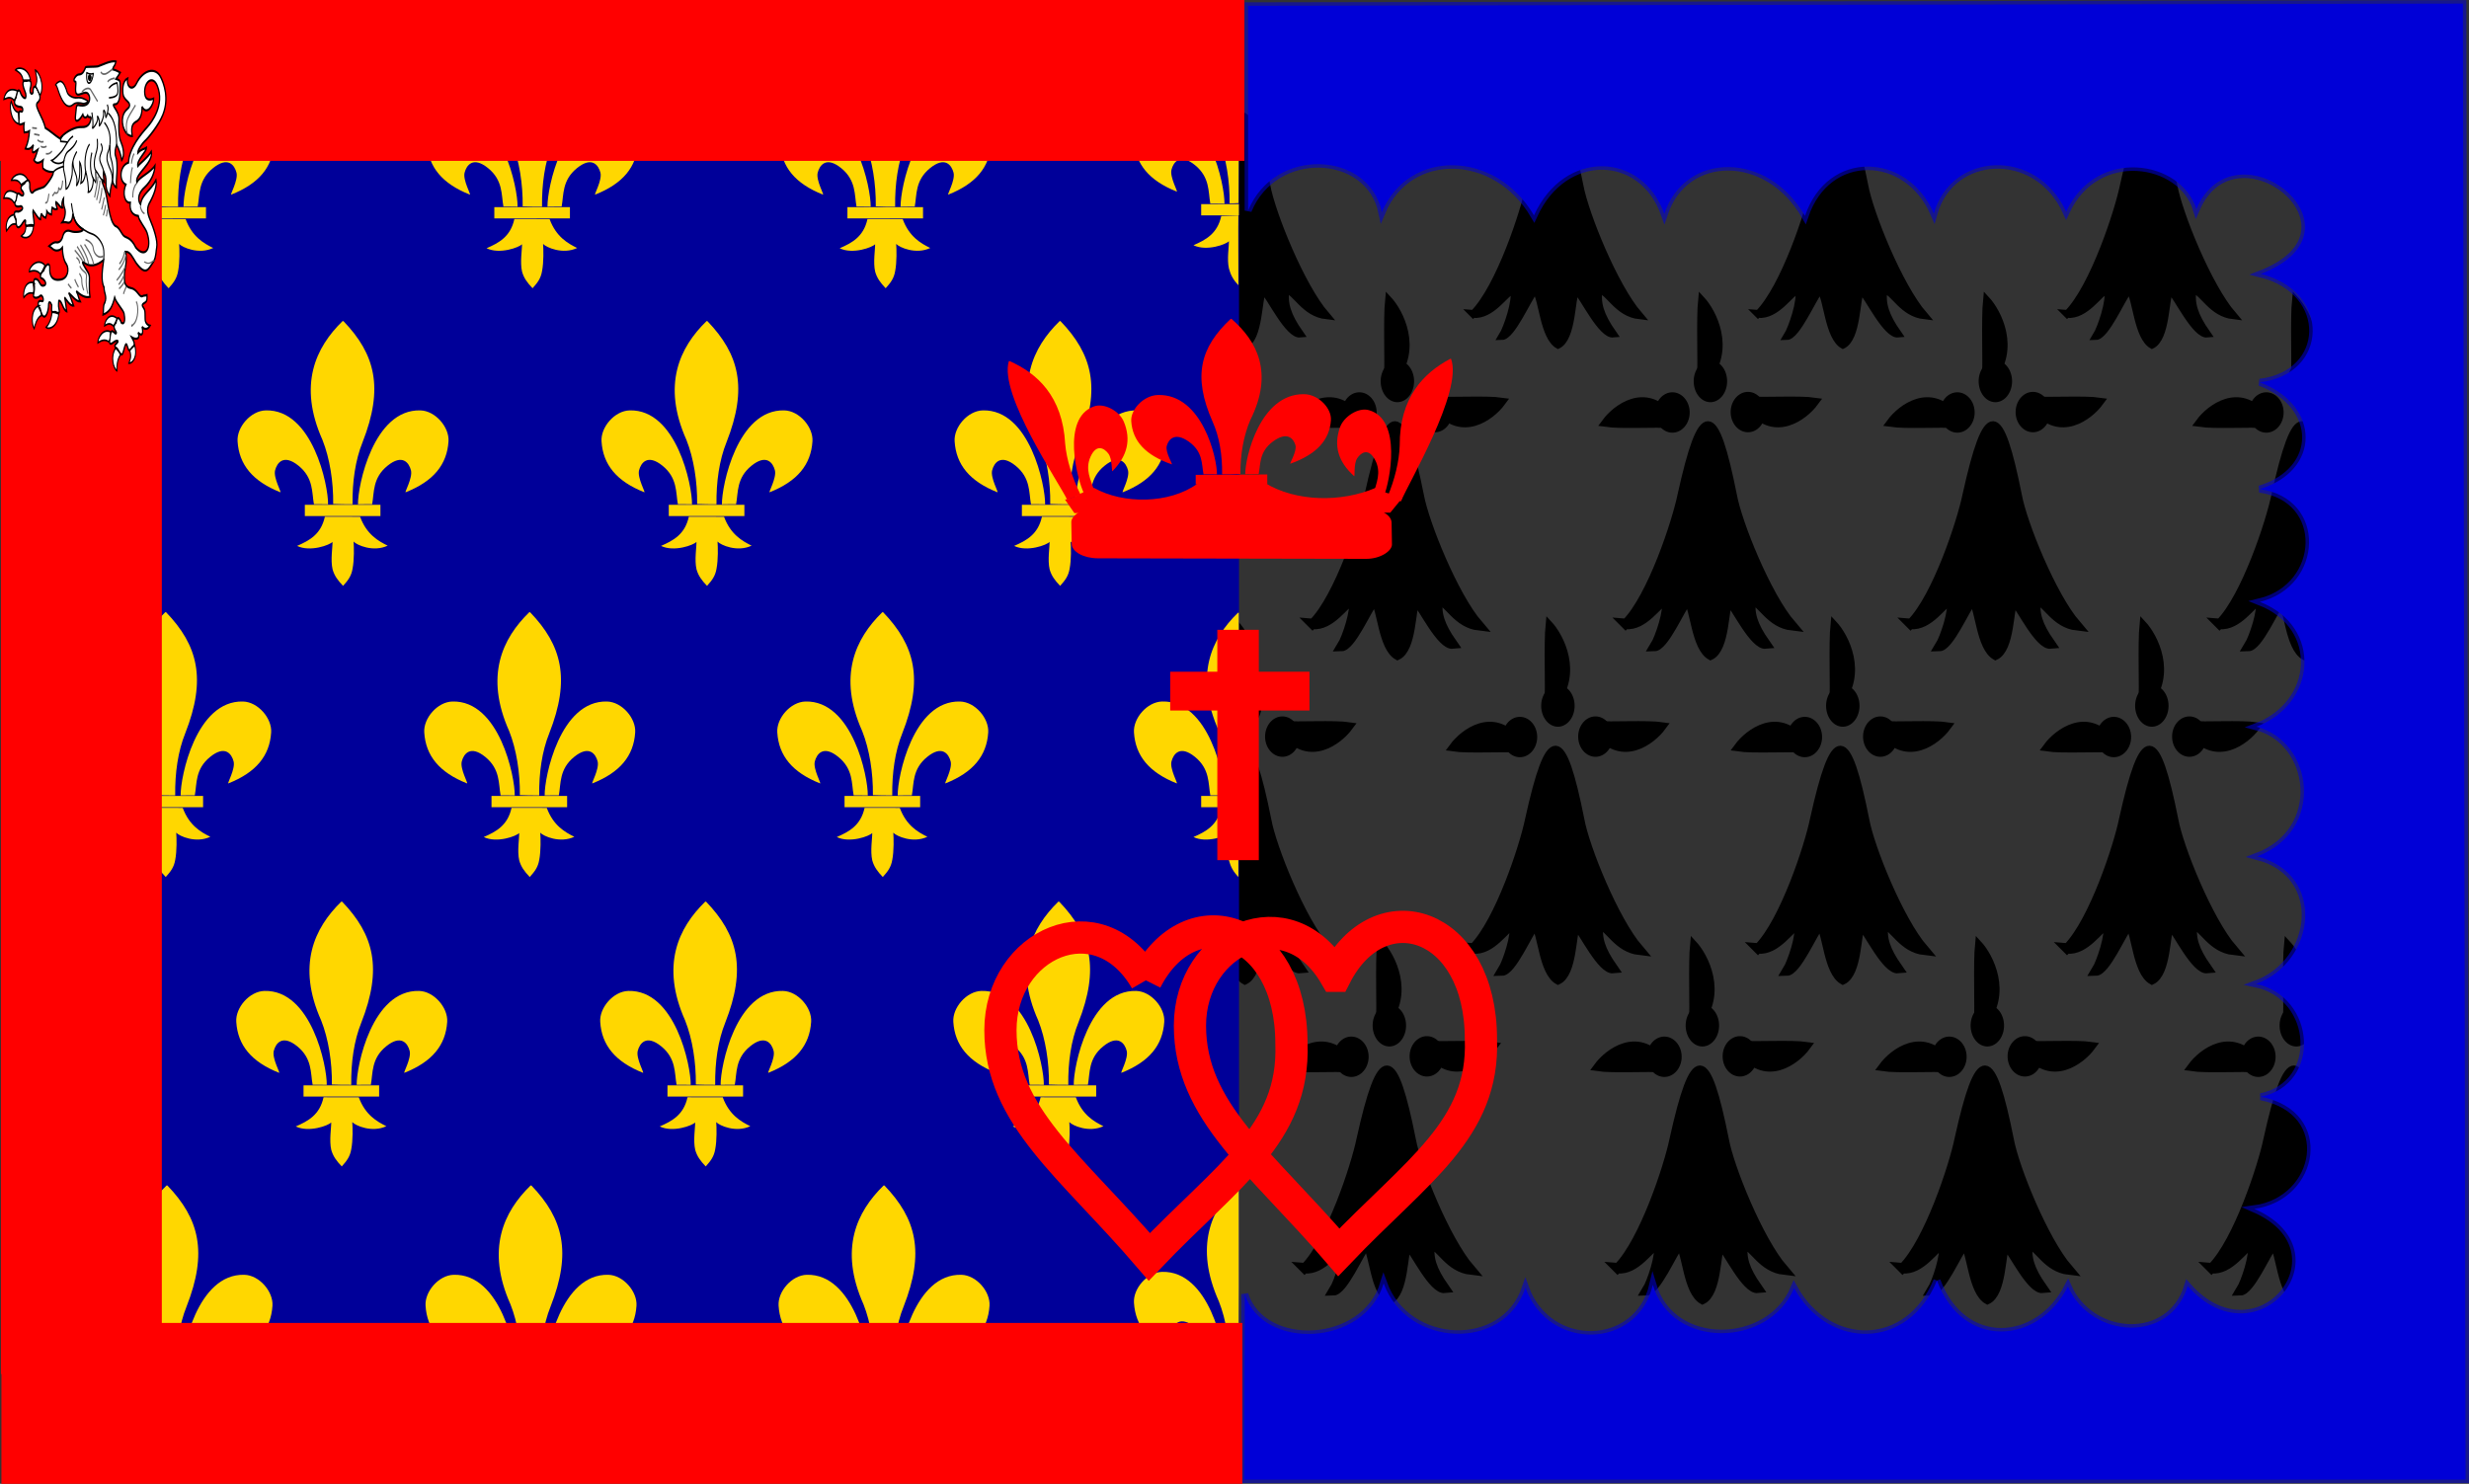 <svg xmlns="http://www.w3.org/2000/svg" viewBox="0 0 359.75 216.25"><rect x="0" y="0" width="359.75" height="216.25" fill="#333333" stroke="none"/><g fill-rule="evenodd" stroke="#000"><path d="M-38.026-66.519c4.034-3.382 7.902-13.126 8.756-16.609 3.202-11.961 5.068-11.747 7.916.066.798 3.631 5.342 12.977 9.222 16.724-3.484-.331-4.79-3.128-6.238-3.309-.362 1.81.283 3.436 2.16 5.663-1.885.151-4.67-4.739-5.756-5.644-.725 1.087-.487 6.188-2.841 7.093-2.354-1.086-2.467-6.019-3.553-7.106-1.087 1.087-3.566 5.951-5.17 5.976.692-.931 2.235-4.552 1.785-6.001-1.155.281-3.291 3.385-6.281 3.147z" stroke-width="1pt" transform="matrix(.936 0 0 1.13 204.61 213.41)"/><path d="M-18.466-95.35c1.721.172 7.489-.134 9.969.172-1.649 1.855-6.251 4.695-10.141.861l.172-1.033z" stroke-width="1.058" transform="matrix(.936 0 0 1.13 204.61 213.41)"/><path d="M-15.935-93.861a2.535 2.535 0 11-5.07 0 2.535 2.535 0 015.07 0z" transform="matrix(.831 0 0 .969 202.202 198.306)"/><path d="M-18.466-95.35c1.721.172 7.489-.134 9.969.172-1.649 1.855-6.251 4.695-10.141.861l.172-1.033z" stroke-width="1.058" transform="matrix(-.936 0 0 -1.13 158.08 1.361)"/><path d="M-15.935-93.861a2.535 2.535 0 11-5.07 0 2.535 2.535 0 015.07 0z" transform="matrix(-.831 0 0 -.969 160.488 16.465)"/><path d="M-18.466-95.35c1.721.172 7.489-.134 9.969.172-1.649 1.855-6.251 4.695-10.141.861l.172-1.033z" stroke-width="1.058" transform="matrix(0 -1.13 .936 0 269.165 81.416)"/><path d="M-15.935-93.861a2.535 2.535 0 11-5.07 0 2.535 2.535 0 015.07 0z" transform="matrix(0 -1.004 .802 0 256.655 84.323)"/><path d="M-38.026-66.519c4.034-3.382 7.902-13.126 8.756-16.609 3.202-11.961 5.068-11.747 7.916.066.798 3.631 5.342 12.977 9.222 16.724-3.484-.331-4.79-3.128-6.238-3.309-.362 1.81.283 3.436 2.16 5.663-1.885.151-4.67-4.739-5.756-5.644-.725 1.087-.487 6.188-2.841 7.093-2.354-1.086-2.467-6.019-3.553-7.106-1.087 1.087-3.566 5.951-5.17 5.976.692-.931 2.235-4.552 1.785-6.001-1.155.281-3.291 3.385-6.281 3.147z" stroke-width="1pt" transform="matrix(.936 0 0 1.13 250.23 213.41)"/><path d="M-18.466-95.35c1.721.172 7.489-.134 9.969.172-1.649 1.855-6.251 4.695-10.141.861l.172-1.033z" stroke-width="1.058" transform="matrix(.936 0 0 1.13 250.23 213.41)"/><path d="M-15.935-93.861a2.535 2.535 0 11-5.07 0 2.535 2.535 0 015.07 0z" transform="matrix(.831 0 0 .969 247.822 198.306)"/><path d="M-18.466-95.35c1.721.172 7.489-.134 9.969.172-1.649 1.855-6.251 4.695-10.141.861l.172-1.033z" stroke-width="1.058" transform="matrix(-.936 0 0 -1.13 203.7 1.361)"/><path d="M-15.935-93.861a2.535 2.535 0 11-5.07 0 2.535 2.535 0 015.07 0z" transform="matrix(-.831 0 0 -.969 206.108 16.465)"/><path d="M-18.466-95.35c1.721.172 7.489-.134 9.969.172-1.649 1.855-6.251 4.695-10.141.861l.172-1.033z" stroke-width="1.058" transform="matrix(0 -1.13 .936 0 314.785 81.416)"/><path d="M-15.935-93.861a2.535 2.535 0 11-5.07 0 2.535 2.535 0 015.07 0z" transform="matrix(0 -1.004 .802 0 302.275 84.323)"/><path d="M-38.026-66.519c4.034-3.382 7.902-13.126 8.756-16.609 3.202-11.961 5.068-11.747 7.916.066.798 3.631 5.342 12.977 9.222 16.724-3.484-.331-4.79-3.128-6.238-3.309-.362 1.81.283 3.436 2.16 5.663-1.885.151-4.67-4.739-5.756-5.644-.725 1.087-.487 6.188-2.841 7.093-2.354-1.086-2.467-6.019-3.553-7.106-1.087 1.087-3.566 5.951-5.17 5.976.692-.931 2.235-4.552 1.785-6.001-1.155.281-3.291 3.385-6.281 3.147z" stroke-width="1pt" transform="matrix(.936 0 0 1.13 291.74 213.41)"/><path d="M-18.466-95.35c1.721.172 7.489-.134 9.969.172-1.649 1.855-6.251 4.695-10.141.861l.172-1.033z" stroke-width="1.058" transform="matrix(.936 0 0 1.13 291.74 213.41)"/><path d="M-15.935-93.861a2.535 2.535 0 11-5.07 0 2.535 2.535 0 015.07 0z" transform="matrix(.831 0 0 .969 289.332 198.306)"/><path d="M-18.466-95.35c1.721.172 7.489-.134 9.969.172-1.649 1.855-6.251 4.695-10.141.861l.172-1.033z" stroke-width="1.058" transform="matrix(-.936 0 0 -1.13 245.21 1.361)"/><path d="M-15.935-93.861a2.535 2.535 0 11-5.07 0 2.535 2.535 0 015.07 0z" transform="matrix(-.831 0 0 -.969 247.618 16.465)"/><path d="M-18.466-95.35c1.721.172 7.489-.134 9.969.172-1.649 1.855-6.251 4.695-10.141.861l.172-1.033z" stroke-width="1.058" transform="matrix(0 -1.13 .936 0 356.295 81.416)"/><path d="M-15.935-93.861a2.535 2.535 0 11-5.07 0 2.535 2.535 0 015.07 0z" transform="matrix(0 -1.004 .802 0 343.785 84.323)"/><path d="M-38.026-66.519c4.034-3.382 7.902-13.126 8.756-16.609 3.202-11.961 5.068-11.747 7.916.066.798 3.631 5.342 12.977 9.222 16.724-3.484-.331-4.79-3.128-6.238-3.309-.362 1.81.283 3.436 2.16 5.663-1.885.151-4.67-4.739-5.756-5.644-.725 1.087-.487 6.188-2.841 7.093-2.354-1.086-2.467-6.019-3.553-7.106-1.087 1.087-3.566 5.951-5.17 5.976.692-.931 2.235-4.552 1.785-6.001-1.155.281-3.291 3.385-6.281 3.147z" stroke-width="1pt" transform="matrix(.936 0 0 1.13 336.77 213.41)"/><path d="M-18.466-95.35c1.721.172 7.489-.134 9.969.172-1.649 1.855-6.251 4.695-10.141.861l.172-1.033z" stroke-width="1.058" transform="matrix(.936 0 0 1.13 336.77 213.41)"/><path d="M-15.935-93.861a2.535 2.535 0 11-5.07 0 2.535 2.535 0 015.07 0z" transform="matrix(.831 0 0 .969 334.362 198.306)"/><path d="M-18.466-95.35c1.721.172 7.489-.134 9.969.172-1.649 1.855-6.251 4.695-10.141.861l.172-1.033z" stroke-width="1.058" transform="matrix(-.936 0 0 -1.13 290.24 1.361)"/><path d="M-15.935-93.861a2.535 2.535 0 11-5.07 0 2.535 2.535 0 015.07 0z" transform="matrix(-.831 0 0 -.969 292.648 16.465)"/><g><path d="M-18.466-95.35c1.721.172 7.489-.134 9.969.172-1.649 1.855-6.251 4.695-10.141.861l.172-1.033z" stroke-width="1.058" transform="matrix(0 -1.13 .936 0 401.325 81.416)"/><path d="M-15.935-93.861a2.535 2.535 0 11-5.07 0 2.535 2.535 0 015.07 0z" transform="matrix(0 -1.004 .802 0 388.815 84.323)"/></g><path d="M-38.026-66.519c4.034-3.382 7.902-13.126 8.756-16.609 3.202-11.961 5.068-11.747 7.916.066.798 3.631 5.342 12.977 9.222 16.724-3.484-.331-4.79-3.128-6.238-3.309-.362 1.81.283 3.436 2.16 5.663-1.885.151-4.67-4.739-5.756-5.644-.725 1.087-.487 6.188-2.841 7.093-2.354-1.086-2.467-6.019-3.553-7.106-1.087 1.087-3.566 5.951-5.17 5.976.692-.931 2.235-4.552 1.785-6.001-1.155.281-3.291 3.385-6.281 3.147z" transform="matrix(.936 0 0 1.13 204.61 120.93)"/><g><path d="M-18.466-95.35c1.721.172 7.489-.134 9.969.172-1.649 1.855-6.251 4.695-10.141.861l.172-1.033z" stroke-width="1.058" transform="matrix(.936 0 0 1.13 204.61 120.93)"/><path d="M-15.935-93.861a2.535 2.535 0 11-5.07 0 2.535 2.535 0 015.07 0z" transform="matrix(.831 0 0 .969 202.202 105.826)"/></g><g><path d="M-18.466-95.35c1.721.172 7.489-.134 9.969.172-1.649 1.855-6.251 4.695-10.141.861l.172-1.033z" stroke-width="1.058" transform="matrix(-.936 0 0 -1.13 158.08 -91.12)"/><path d="M-15.935-93.861a2.535 2.535 0 11-5.07 0 2.535 2.535 0 015.07 0z" transform="matrix(-.831 0 0 -.969 160.488 -76.016)"/></g><path d="M-38.026-66.519c4.034-3.382 7.902-13.126 8.756-16.609 3.202-11.961 5.068-11.747 7.916.066.798 3.631 5.342 12.977 9.222 16.724-3.484-.331-4.79-3.128-6.238-3.309-.362 1.81.283 3.436 2.16 5.663-1.885.151-4.67-4.739-5.756-5.644-.725 1.087-.487 6.188-2.841 7.093-2.354-1.086-2.467-6.019-3.553-7.106-1.087 1.087-3.566 5.951-5.17 5.976.692-.931 2.235-4.552 1.785-6.001-1.155.281-3.291 3.385-6.281 3.147z" transform="matrix(.936 0 0 1.13 250.23 120.93)"/><g><path d="M-18.466-95.35c1.721.172 7.489-.134 9.969.172-1.649 1.855-6.251 4.695-10.141.861l.172-1.033z" stroke-width="1.058" transform="matrix(.936 0 0 1.13 250.23 120.93)"/><path d="M-15.935-93.861a2.535 2.535 0 11-5.07 0 2.535 2.535 0 015.07 0z" transform="matrix(.831 0 0 .969 247.822 105.826)"/></g><g><path d="M-18.466-95.35c1.721.172 7.489-.134 9.969.172-1.649 1.855-6.251 4.695-10.141.861l.172-1.033z" stroke-width="1.058" transform="matrix(-.936 0 0 -1.13 203.7 -91.12)"/><path d="M-15.935-93.861a2.535 2.535 0 11-5.07 0 2.535 2.535 0 015.07 0z" transform="matrix(-.831 0 0 -.969 206.108 -76.016)"/></g><path d="M-38.026-66.519c4.034-3.382 7.902-13.126 8.756-16.609 3.202-11.961 5.068-11.747 7.916.066.798 3.631 5.342 12.977 9.222 16.724-3.484-.331-4.79-3.128-6.238-3.309-.362 1.81.283 3.436 2.16 5.663-1.885.151-4.67-4.739-5.756-5.644-.725 1.087-.487 6.188-2.841 7.093-2.354-1.086-2.467-6.019-3.553-7.106-1.087 1.087-3.566 5.951-5.17 5.976.692-.931 2.235-4.552 1.785-6.001-1.155.281-3.291 3.385-6.281 3.147z" transform="matrix(.936 0 0 1.13 291.74 120.93)"/><g><path d="M-18.466-95.35c1.721.172 7.489-.134 9.969.172-1.649 1.855-6.251 4.695-10.141.861l.172-1.033z" stroke-width="1.058" transform="matrix(.936 0 0 1.13 291.74 120.93)"/><path d="M-15.935-93.861a2.535 2.535 0 11-5.07 0 2.535 2.535 0 015.07 0z" transform="matrix(.831 0 0 .969 289.332 105.826)"/></g><g><path d="M-18.466-95.35c1.721.172 7.489-.134 9.969.172-1.649 1.855-6.251 4.695-10.141.861l.172-1.033z" stroke-width="1.058" transform="matrix(-.936 0 0 -1.13 245.21 -91.12)"/><path d="M-15.935-93.861a2.535 2.535 0 11-5.07 0 2.535 2.535 0 015.07 0z" transform="matrix(-.831 0 0 -.969 247.618 -76.016)"/></g><path d="M-38.026-66.519c4.034-3.382 7.902-13.126 8.756-16.609 3.202-11.961 5.068-11.747 7.916.066.798 3.631 5.342 12.977 9.222 16.724-3.484-.331-4.79-3.128-6.238-3.309-.362 1.81.283 3.436 2.16 5.663-1.885.151-4.67-4.739-5.756-5.644-.725 1.087-.487 6.188-2.841 7.093-2.354-1.086-2.467-6.019-3.553-7.106-1.087 1.087-3.566 5.951-5.17 5.976.692-.931 2.235-4.552 1.785-6.001-1.155.281-3.291 3.385-6.281 3.147z" transform="matrix(.936 0 0 1.13 336.77 120.93)"/><g><path d="M-18.466-95.35c1.721.172 7.489-.134 9.969.172-1.649 1.855-6.251 4.695-10.141.861l.172-1.033z" stroke-width="1.058" transform="matrix(.936 0 0 1.13 336.77 120.93)"/><path d="M-15.935-93.861a2.535 2.535 0 11-5.07 0 2.535 2.535 0 015.07 0z" transform="matrix(.831 0 0 .969 334.362 105.826)"/></g><g><path d="M-18.466-95.35c1.721.172 7.489-.134 9.969.172-1.649 1.855-6.251 4.695-10.141.861l.172-1.033z" stroke-width="1.058" transform="matrix(-.936 0 0 -1.13 290.24 -91.12)"/><path d="M-15.935-93.861a2.535 2.535 0 11-5.07 0 2.535 2.535 0 015.07 0z" transform="matrix(-.831 0 0 -.969 292.648 -76.016)"/></g><g><path d="M-38.026-66.519c4.034-3.382 7.902-13.126 8.756-16.609 3.202-11.961 5.068-11.747 7.916.066.798 3.631 5.342 12.977 9.222 16.724-3.484-.331-4.79-3.128-6.238-3.309-.362 1.81.283 3.436 2.16 5.663-1.885.151-4.67-4.739-5.756-5.644-.725 1.087-.487 6.188-2.841 7.093-2.354-1.086-2.467-6.019-3.553-7.106-1.087 1.087-3.566 5.951-5.17 5.976.692-.931 2.235-4.552 1.785-6.001-1.155.281-3.291 3.385-6.281 3.147z" stroke-width="1pt" transform="matrix(.936 0 0 1.13 226.84 166.11)"/><path d="M-18.466-95.35c1.721.172 7.489-.134 9.969.172-1.649 1.855-6.251 4.695-10.141.861l.172-1.033z" stroke-width="1.058" transform="matrix(.936 0 0 1.13 226.84 166.11)"/><path d="M-15.935-93.861a2.535 2.535 0 11-5.07 0 2.535 2.535 0 015.07 0z" transform="matrix(.831 0 0 .969 224.432 151.006)"/><path d="M-18.466-95.35c1.721.172 7.489-.134 9.969.172-1.649 1.855-6.251 4.695-10.141.861l.172-1.033z" stroke-width="1.058" transform="matrix(-.936 0 0 -1.13 180.31 -45.939)"/><path d="M-15.935-93.861a2.535 2.535 0 11-5.07 0 2.535 2.535 0 015.07 0z" transform="matrix(-.831 0 0 -.969 182.718 -30.835)"/><g><path d="M-18.466-95.35c1.721.172 7.489-.134 9.969.172-1.649 1.855-6.251 4.695-10.141.861l.172-1.033z" stroke-width="1.058" transform="matrix(0 -1.13 .936 0 291.395 34.116)"/><path d="M-15.935-93.861a2.535 2.535 0 11-5.07 0 2.535 2.535 0 015.07 0z" transform="matrix(0 -1.004 .802 0 278.885 37.023)"/></g></g><g><path d="M-38.026-66.519c4.034-3.382 7.902-13.126 8.756-16.609 3.202-11.961 5.068-11.747 7.916.066.798 3.631 5.342 12.977 9.222 16.724-3.484-.331-4.79-3.128-6.238-3.309-.362 1.81.283 3.436 2.16 5.663-1.885.151-4.67-4.739-5.756-5.644-.725 1.087-.487 6.188-2.841 7.093-2.354-1.086-2.467-6.019-3.553-7.106-1.087 1.087-3.566 5.951-5.17 5.976.692-.931 2.235-4.552 1.785-6.001-1.155.281-3.291 3.385-6.281 3.147z" stroke-width="1pt" transform="matrix(.936 0 0 1.13 272.45 166.11)"/><path d="M-18.466-95.35c1.721.172 7.489-.134 9.969.172-1.649 1.855-6.251 4.695-10.141.861l.172-1.033z" stroke-width="1.058" transform="matrix(.936 0 0 1.13 272.45 166.11)"/><path d="M-15.935-93.861a2.535 2.535 0 11-5.07 0 2.535 2.535 0 015.07 0z" transform="matrix(.831 0 0 .969 270.042 151.006)"/><path d="M-18.466-95.35c1.721.172 7.489-.134 9.969.172-1.649 1.855-6.251 4.695-10.141.861l.172-1.033z" stroke-width="1.058" transform="matrix(-.936 0 0 -1.13 225.92 -45.939)"/><path d="M-15.935-93.861a2.535 2.535 0 11-5.07 0 2.535 2.535 0 015.07 0z" transform="matrix(-.831 0 0 -.969 228.328 -30.835)"/><g><path d="M-18.466-95.35c1.721.172 7.489-.134 9.969.172-1.649 1.855-6.251 4.695-10.141.861l.172-1.033z" stroke-width="1.058" transform="matrix(0 -1.13 .936 0 337.005 34.116)"/><path d="M-15.935-93.861a2.535 2.535 0 11-5.07 0 2.535 2.535 0 015.07 0z" transform="matrix(0 -1.004 .802 0 324.495 37.023)"/></g></g><g><path d="M-38.026-66.519c4.034-3.382 7.902-13.126 8.756-16.609 3.202-11.961 5.068-11.747 7.916.066.798 3.631 5.342 12.977 9.222 16.724-3.484-.331-4.79-3.128-6.238-3.309-.362 1.81.283 3.436 2.16 5.663-1.885.151-4.67-4.739-5.756-5.644-.725 1.087-.487 6.188-2.841 7.093-2.354-1.086-2.467-6.019-3.553-7.106-1.087 1.087-3.566 5.951-5.17 5.976.692-.931 2.235-4.552 1.785-6.001-1.155.281-3.291 3.385-6.281 3.147z" stroke-width="1pt" transform="matrix(.936 0 0 1.13 313.97 166.11)"/><path d="M-18.466-95.35c1.721.172 7.489-.134 9.969.172-1.649 1.855-6.251 4.695-10.141.861l.172-1.033z" stroke-width="1.058" transform="matrix(.936 0 0 1.13 313.97 166.11)"/><path d="M-15.935-93.861a2.535 2.535 0 11-5.07 0 2.535 2.535 0 015.07 0z" transform="matrix(.831 0 0 .969 311.562 151.006)"/><path d="M-18.466-95.35c1.721.172 7.489-.134 9.969.172-1.649 1.855-6.251 4.695-10.141.861l.172-1.033z" stroke-width="1.058" transform="matrix(-.936 0 0 -1.13 267.44 -45.939)"/><path d="M-15.935-93.861a2.535 2.535 0 11-5.07 0 2.535 2.535 0 015.07 0z" transform="matrix(-.831 0 0 -.969 269.848 -30.835)"/><g><path d="M-18.466-95.35c1.721.172 7.489-.134 9.969.172-1.649 1.855-6.251 4.695-10.141.861l.172-1.033z" stroke-width="1.058" transform="matrix(0 -1.13 .936 0 378.525 34.116)"/><path d="M-15.935-93.861a2.535 2.535 0 11-5.07 0 2.535 2.535 0 015.07 0z" transform="matrix(0 -1.004 .802 0 366.015 37.023)"/></g></g><g><path d="M-38.026-66.519c4.034-3.382 7.902-13.126 8.756-16.609 3.202-11.961 5.068-11.747 7.916.066.798 3.631 5.342 12.977 9.222 16.724-3.484-.331-4.79-3.128-6.238-3.309-.362 1.81.283 3.436 2.16 5.663-1.885.151-4.67-4.739-5.756-5.644-.725 1.087-.487 6.188-2.841 7.093-2.354-1.086-2.467-6.019-3.553-7.106-1.087 1.087-3.566 5.951-5.17 5.976.692-.931 2.235-4.552 1.785-6.001-1.155.281-3.291 3.385-6.281 3.147z" stroke-width="1pt" transform="matrix(.936 0 0 1.13 358.99 166.11)"/><path d="M-18.466-95.35c1.721.172 7.489-.134 9.969.172-1.649 1.855-6.251 4.695-10.141.861l.172-1.033z" stroke-width="1.058" transform="matrix(.936 0 0 1.13 358.99 166.11)"/><path d="M-15.935-93.861a2.535 2.535 0 11-5.07 0 2.535 2.535 0 015.07 0z" transform="matrix(.831 0 0 .969 356.582 151.006)"/><path d="M-18.466-95.35c1.721.172 7.489-.134 9.969.172-1.649 1.855-6.251 4.695-10.141.861l.172-1.033z" stroke-width="1.058" transform="matrix(-.936 0 0 -1.13 312.46 -45.939)"/><path d="M-15.935-93.861a2.535 2.535 0 11-5.07 0 2.535 2.535 0 015.07 0z" transform="matrix(-.831 0 0 -.969 314.868 -30.835)"/><g><path d="M-18.466-95.35c1.721.172 7.489-.134 9.969.172-1.649 1.855-6.251 4.695-10.141.861l.172-1.033z" stroke-width="1.058" transform="matrix(0 -1.13 .936 0 423.545 34.116)"/><path d="M-15.935-93.861a2.535 2.535 0 11-5.07 0 2.535 2.535 0 015.07 0z" transform="matrix(0 -1.004 .802 0 411.035 37.023)"/></g></g><g><path d="M-38.026-66.519c4.034-3.382 7.902-13.126 8.756-16.609 3.202-11.961 5.068-11.747 7.916.066.798 3.631 5.342 12.977 9.222 16.724-3.484-.331-4.79-3.128-6.238-3.309-.362 1.81.283 3.436 2.16 5.663-1.885.151-4.67-4.739-5.756-5.644-.725 1.087-.487 6.188-2.841 7.093-2.354-1.086-2.467-6.019-3.553-7.106-1.087 1.087-3.566 5.951-5.17 5.976.692-.931 2.235-4.552 1.785-6.001-1.155.281-3.291 3.385-6.281 3.147z" stroke-width="1pt" transform="matrix(.936 0 0 1.13 225.67 260.01)"/><path d="M-18.466-95.35c1.721.172 7.489-.134 9.969.172-1.649 1.855-6.251 4.695-10.141.861l.172-1.033z" stroke-width="1.058" transform="matrix(.936 0 0 1.13 225.67 260.01)"/><path d="M-15.935-93.861a2.535 2.535 0 11-5.07 0 2.535 2.535 0 015.07 0z" transform="matrix(.831 0 0 .969 223.262 244.906)"/><path d="M-18.466-95.35c1.721.172 7.489-.134 9.969.172-1.649 1.855-6.251 4.695-10.141.861l.172-1.033z" stroke-width="1.058" transform="matrix(-.936 0 0 -1.13 179.14 47.961)"/><path d="M-15.935-93.861a2.535 2.535 0 11-5.07 0 2.535 2.535 0 015.07 0z" transform="matrix(-.831 0 0 -.969 181.548 63.065)"/><g><path d="M-18.466-95.35c1.721.172 7.489-.134 9.969.172-1.649 1.855-6.251 4.695-10.141.861l.172-1.033z" stroke-width="1.058" transform="matrix(0 -1.13 .936 0 290.225 128.016)"/><path d="M-15.935-93.861a2.535 2.535 0 11-5.07 0 2.535 2.535 0 015.07 0z" transform="matrix(0 -1.004 .802 0 277.715 130.923)"/></g></g><g><path d="M-38.026-66.519c4.034-3.382 7.902-13.126 8.756-16.609 3.202-11.961 5.068-11.747 7.916.066.798 3.631 5.342 12.977 9.222 16.724-3.484-.331-4.79-3.128-6.238-3.309-.362 1.81.283 3.436 2.16 5.663-1.885.151-4.67-4.739-5.756-5.644-.725 1.087-.487 6.188-2.841 7.093-2.354-1.086-2.467-6.019-3.553-7.106-1.087 1.087-3.566 5.951-5.17 5.976.692-.931 2.235-4.552 1.785-6.001-1.155.281-3.291 3.385-6.281 3.147z" stroke-width="1pt" transform="matrix(.936 0 0 1.13 271.28 260.01)"/><path d="M-18.466-95.35c1.721.172 7.489-.134 9.969.172-1.649 1.855-6.251 4.695-10.141.861l.172-1.033z" stroke-width="1.058" transform="matrix(.936 0 0 1.13 271.28 260.01)"/><path d="M-15.935-93.861a2.535 2.535 0 11-5.07 0 2.535 2.535 0 015.07 0z" transform="matrix(.831 0 0 .969 268.872 244.906)"/><path d="M-18.466-95.35c1.721.172 7.489-.134 9.969.172-1.649 1.855-6.251 4.695-10.141.861l.172-1.033z" stroke-width="1.058" transform="matrix(-.936 0 0 -1.13 224.75 47.961)"/><path d="M-15.935-93.861a2.535 2.535 0 11-5.07 0 2.535 2.535 0 015.07 0z" transform="matrix(-.831 0 0 -.969 227.158 63.065)"/><g><path d="M-18.466-95.35c1.721.172 7.489-.134 9.969.172-1.649 1.855-6.251 4.695-10.141.861l.172-1.033z" stroke-width="1.058" transform="matrix(0 -1.13 .936 0 335.835 128.016)"/><path d="M-15.935-93.861a2.535 2.535 0 11-5.07 0 2.535 2.535 0 015.07 0z" transform="matrix(0 -1.004 .802 0 323.325 130.923)"/></g></g><g><path d="M-38.026-66.519c4.034-3.382 7.902-13.126 8.756-16.609 3.202-11.961 5.068-11.747 7.916.066.798 3.631 5.342 12.977 9.222 16.724-3.484-.331-4.79-3.128-6.238-3.309-.362 1.81.283 3.436 2.16 5.663-1.885.151-4.67-4.739-5.756-5.644-.725 1.087-.487 6.188-2.841 7.093-2.354-1.086-2.467-6.019-3.553-7.106-1.087 1.087-3.566 5.951-5.17 5.976.692-.931 2.235-4.552 1.785-6.001-1.155.281-3.291 3.385-6.281 3.147z" stroke-width="1pt" transform="matrix(.936 0 0 1.13 312.8 260.01)"/><path d="M-18.466-95.35c1.721.172 7.489-.134 9.969.172-1.649 1.855-6.251 4.695-10.141.861l.172-1.033z" stroke-width="1.058" transform="matrix(.936 0 0 1.13 312.8 260.01)"/><path d="M-15.935-93.861a2.535 2.535 0 11-5.07 0 2.535 2.535 0 015.07 0z" transform="matrix(.831 0 0 .969 310.392 244.906)"/><path d="M-18.466-95.35c1.721.172 7.489-.134 9.969.172-1.649 1.855-6.251 4.695-10.141.861l.172-1.033z" stroke-width="1.058" transform="matrix(-.936 0 0 -1.13 266.27 47.961)"/><path d="M-15.935-93.861a2.535 2.535 0 11-5.07 0 2.535 2.535 0 015.07 0z" transform="matrix(-.831 0 0 -.969 268.678 63.065)"/><g><path d="M-18.466-95.35c1.721.172 7.489-.134 9.969.172-1.649 1.855-6.251 4.695-10.141.861l.172-1.033z" stroke-width="1.058" transform="matrix(0 -1.13 .936 0 377.355 128.016)"/><path d="M-15.935-93.861a2.535 2.535 0 11-5.07 0 2.535 2.535 0 015.07 0z" transform="matrix(0 -1.004 .802 0 364.845 130.923)"/></g></g><g><path d="M-38.026-66.519c4.034-3.382 7.902-13.126 8.756-16.609 3.202-11.961 5.068-11.747 7.916.066.798 3.631 5.342 12.977 9.222 16.724-3.484-.331-4.79-3.128-6.238-3.309-.362 1.81.283 3.436 2.16 5.663-1.885.151-4.67-4.739-5.756-5.644-.725 1.087-.487 6.188-2.841 7.093-2.354-1.086-2.467-6.019-3.553-7.106-1.087 1.087-3.566 5.951-5.17 5.976.692-.931 2.235-4.552 1.785-6.001-1.155.281-3.291 3.385-6.281 3.147z" stroke-width="1pt" transform="matrix(.936 0 0 1.13 357.82 260.01)"/><path d="M-18.466-95.35c1.721.172 7.489-.134 9.969.172-1.649 1.855-6.251 4.695-10.141.861l.172-1.033z" stroke-width="1.058" transform="matrix(.936 0 0 1.13 357.82 260.01)"/><path d="M-15.935-93.861a2.535 2.535 0 11-5.07 0 2.535 2.535 0 015.07 0z" transform="matrix(.831 0 0 .969 355.412 244.906)"/><path d="M-18.466-95.35c1.721.172 7.489-.134 9.969.172-1.649 1.855-6.251 4.695-10.141.861l.172-1.033z" stroke-width="1.058" transform="matrix(-.936 0 0 -1.13 311.29 47.961)"/><path d="M-15.935-93.861a2.535 2.535 0 11-5.07 0 2.535 2.535 0 015.07 0z" transform="matrix(-.831 0 0 -.969 313.698 63.065)"/><g><path d="M-18.466-95.35c1.721.172 7.489-.134 9.969.172-1.649 1.855-6.251 4.695-10.141.861l.172-1.033z" stroke-width="1.058" transform="matrix(0 -1.13 .936 0 422.375 128.016)"/><path d="M-15.935-93.861a2.535 2.535 0 11-5.07 0 2.535 2.535 0 015.07 0z" transform="matrix(0 -1.004 .802 0 409.865 130.923)"/></g></g></g><path fill-rule="evenodd" fill="#009" d="M.393.299h180.14v215.76H.393z"/><g fill-rule="evenodd" fill="gold"><path d="M33.468 197.721c4.032-1.598 6.016-4.014 6.232-7.423.136-2.049-1.912-4.453-4.1-4.507-6.844-.188-9.13 10.969-9.09 13.69.29 0 1.713-.028 2.066-.014.313-1.72.043-3.827 2.232-5.602 2.185-1.778 3.15-.424 3.423.67s-1.008 3.294-.763 3.186zM15.194 197.721c-4.028-1.598-6.015-4.014-6.228-7.423-.136-2.049 1.908-4.453 4.1-4.507 6.84-.188 9.13 10.969 9.087 13.69-.288 0-1.71-.028-2.063-.014-.313-1.72-.046-3.827-2.232-5.602-2.185-1.778-3.153-.424-3.427.67s1.012 3.294.763 3.186z"/><path d="M24.389 172.779c4.651 4.834 5.897 9.75 2.797 17.627-1.062 2.631-1.512 5.789-1.469 9.068-.45.011-2.365-.01-2.819-.043.04-3.244-.496-6.653-1.558-9.328-3.59-8.042-1.001-13.498 2.926-17.324h.123zM26.833 201.332c.95 2.541 2.632 3.499 4.003 4.172-2.091.99-4.51-.086-4.968-.597.058.716.112 2.653-.147 3.96-.177 1.054-.627 1.663-1.383 2.502-.784-.821-1.27-1.484-1.53-2.416-.32-1.357.018-3.28-.01-4-.364.447-3.258 1.523-5.163.587 1.771-.77 3.492-1.67 4.05-4.255.209.01 4.623.01 5.148.01v.037zM18.766 199.55h11.016v1.639H18.766z"/></g><g fill-rule="evenodd" fill="gold"><path d="M86.508 197.721c4.032-1.598 6.016-4.014 6.232-7.423.136-2.049-1.912-4.453-4.1-4.507-6.844-.188-9.13 10.969-9.09 13.69.29 0 1.713-.028 2.066-.014.313-1.72.043-3.827 2.232-5.602 2.185-1.778 3.15-.424 3.423.67s-1.008 3.294-.763 3.186zM68.234 197.721c-4.028-1.598-6.015-4.014-6.228-7.423-.136-2.049 1.908-4.453 4.1-4.507 6.84-.188 9.13 10.969 9.087 13.69-.288 0-1.71-.028-2.063-.014-.313-1.72-.046-3.827-2.232-5.602-2.185-1.778-3.153-.424-3.427.67s1.012 3.294.763 3.186z"/><path d="M77.429 172.779c4.651 4.834 5.897 9.75 2.797 17.627-1.062 2.631-1.512 5.789-1.469 9.068-.45.011-2.365-.01-2.819-.043.04-3.244-.496-6.653-1.558-9.328-3.59-8.042-1.001-13.498 2.926-17.324h.123zM79.873 201.332c.95 2.541 2.632 3.499 4.003 4.172-2.091.99-4.51-.086-4.968-.597.058.716.112 2.653-.147 3.96-.177 1.054-.627 1.663-1.383 2.502-.784-.821-1.27-1.484-1.53-2.416-.32-1.357.018-3.28-.01-4-.364.447-3.258 1.523-5.163.587 1.771-.77 3.492-1.67 4.05-4.255.209.01 4.623.01 5.148.01v.037zM71.806 199.55h11.016v1.639H71.806z"/></g><g fill-rule="evenodd" fill="gold"><path d="M137.948 197.721c4.032-1.598 6.016-4.014 6.232-7.423.136-2.049-1.912-4.453-4.1-4.507-6.844-.188-9.13 10.969-9.09 13.69.29 0 1.713-.028 2.066-.014.313-1.72.043-3.827 2.232-5.602 2.185-1.778 3.15-.424 3.423.67s-1.008 3.294-.763 3.186zM119.674 197.721c-4.028-1.598-6.015-4.014-6.228-7.423-.136-2.049 1.908-4.453 4.1-4.507 6.84-.188 9.13 10.969 9.087 13.69-.288 0-1.71-.028-2.063-.014-.313-1.72-.046-3.827-2.232-5.602-2.185-1.778-3.153-.424-3.427.67s1.012 3.294.763 3.186z"/><path d="M128.869 172.779c4.651 4.834 5.897 9.75 2.797 17.627-1.062 2.631-1.512 5.789-1.469 9.068-.45.011-2.365-.01-2.819-.043.04-3.244-.496-6.653-1.558-9.328-3.59-8.042-1.001-13.498 2.926-17.324h.123zM131.313 201.332c.95 2.541 2.632 3.499 4.003 4.172-2.091.99-4.51-.086-4.968-.597.058.716.112 2.653-.147 3.96-.177 1.054-.627 1.663-1.383 2.502-.784-.821-1.27-1.484-1.53-2.416-.32-1.357.018-3.28-.01-4-.364.447-3.258 1.523-5.163.587 1.771-.77 3.492-1.67 4.05-4.255.209.01 4.623.01 5.148.01v.037zM123.246 199.55h11.016v1.639h-11.016z"/></g><g fill-rule="evenodd" fill="gold"><path d="M58.928 156.351c4.032-1.598 6.016-4.014 6.232-7.423.136-2.049-1.912-4.453-4.1-4.507-6.844-.188-9.13 10.969-9.09 13.69.29 0 1.713-.028 2.066-.014.313-1.72.043-3.827 2.232-5.602 2.185-1.778 3.15-.424 3.423.67s-1.008 3.294-.763 3.186zM40.654 156.351c-4.028-1.598-6.015-4.014-6.228-7.423-.136-2.049 1.908-4.453 4.1-4.507 6.84-.188 9.13 10.969 9.087 13.69-.288 0-1.71-.028-2.063-.014-.313-1.72-.046-3.827-2.232-5.602-2.185-1.778-3.153-.424-3.427.67s1.012 3.294.763 3.186z"/><path d="M49.849 131.409c4.651 4.834 5.897 9.75 2.797 17.627-1.062 2.631-1.512 5.789-1.469 9.068-.45.011-2.365-.01-2.819-.043.04-3.244-.496-6.653-1.558-9.328-3.59-8.042-1.001-13.498 2.926-17.324h.123zM52.293 159.962c.95 2.541 2.632 3.499 4.003 4.172-2.091.99-4.51-.086-4.968-.597.058.716.112 2.653-.147 3.96-.177 1.054-.627 1.663-1.383 2.502-.784-.821-1.27-1.484-1.53-2.416-.32-1.357.018-3.28-.01-4-.364.447-3.258 1.523-5.163.587 1.771-.77 3.492-1.67 4.05-4.255.209.01 4.623.01 5.148.01v.037zM44.226 158.18h11.016v1.639H44.226z"/></g><g fill-rule="evenodd" fill="gold"><path d="M111.958 156.351c4.032-1.598 6.016-4.014 6.232-7.423.136-2.049-1.912-4.453-4.1-4.507-6.844-.188-9.13 10.969-9.09 13.69.29 0 1.713-.028 2.066-.014.313-1.72.043-3.827 2.232-5.602 2.185-1.778 3.15-.424 3.423.67s-1.008 3.294-.763 3.186zM93.684 156.351c-4.028-1.598-6.015-4.014-6.228-7.423-.136-2.049 1.908-4.453 4.1-4.507 6.84-.188 9.13 10.969 9.087 13.69-.288 0-1.71-.028-2.063-.014-.313-1.72-.046-3.827-2.232-5.602-2.185-1.778-3.153-.424-3.427.67s1.012 3.294.763 3.186z"/><path d="M102.879 131.409c4.651 4.834 5.897 9.75 2.797 17.627-1.062 2.631-1.512 5.789-1.469 9.068-.45.011-2.365-.01-2.819-.043.04-3.244-.496-6.653-1.558-9.328-3.59-8.042-1.001-13.498 2.926-17.324h.123zM105.323 159.962c.95 2.541 2.632 3.499 4.003 4.172-2.091.99-4.51-.086-4.968-.597.058.716.112 2.653-.147 3.96-.177 1.054-.627 1.663-1.383 2.502-.784-.821-1.27-1.484-1.53-2.416-.32-1.357.018-3.28-.01-4-.364.447-3.258 1.523-5.163.587 1.771-.77 3.492-1.67 4.05-4.255.209.01 4.623.01 5.148.01v.037zM97.256 158.18h11.016v1.639H97.256z"/></g><g fill-rule="evenodd" fill="gold"><path d="M163.408 156.351c4.032-1.598 6.016-4.014 6.232-7.423.136-2.049-1.912-4.453-4.1-4.507-6.844-.188-9.13 10.969-9.09 13.69.29 0 1.713-.028 2.066-.014.313-1.72.043-3.827 2.232-5.602 2.185-1.778 3.15-.424 3.423.67s-1.008 3.294-.763 3.186zM145.134 156.351c-4.028-1.598-6.015-4.014-6.228-7.423-.136-2.049 1.908-4.453 4.1-4.507 6.84-.188 9.13 10.969 9.087 13.69-.288 0-1.71-.028-2.063-.014-.313-1.72-.046-3.827-2.232-5.602-2.185-1.778-3.153-.424-3.427.67s1.012 3.294.763 3.186z"/><path d="M154.329 131.409c4.651 4.834 5.897 9.75 2.797 17.627-1.062 2.631-1.512 5.789-1.469 9.068-.45.011-2.365-.01-2.819-.043.04-3.244-.496-6.653-1.558-9.328-3.59-8.042-1.001-13.498 2.926-17.324h.123zM156.773 159.962c.95 2.541 2.632 3.499 4.003 4.172-2.091.99-4.51-.086-4.968-.597.058.716.112 2.653-.147 3.96-.177 1.054-.627 1.663-1.383 2.502-.784-.821-1.27-1.484-1.53-2.416-.32-1.357.018-3.28-.01-4-.364.447-3.258 1.523-5.163.587 1.771-.77 3.492-1.67 4.05-4.255.209.01 4.623.01 5.148.01v.037zM148.706 158.18h11.016v1.639h-11.016z"/></g><g fill-rule="evenodd" fill="gold"><path d="M33.278 114.171c4.032-1.598 6.016-4.014 6.232-7.423.136-2.049-1.912-4.453-4.1-4.507-6.844-.188-9.13 10.969-9.09 13.69.29 0 1.713-.028 2.066-.014.313-1.72.043-3.827 2.232-5.602 2.185-1.778 3.15-.424 3.423.67s-1.008 3.294-.763 3.186zM15.004 114.171c-4.028-1.598-6.015-4.014-6.228-7.423-.136-2.049 1.908-4.453 4.1-4.507 6.84-.188 9.13 10.969 9.087 13.69-.288 0-1.71-.028-2.063-.014-.313-1.72-.046-3.827-2.232-5.602-2.185-1.778-3.153-.424-3.427.67s1.012 3.294.763 3.186z"/><path d="M24.199 89.229c4.651 4.834 5.897 9.75 2.797 17.627-1.062 2.631-1.512 5.789-1.469 9.068-.45.011-2.365-.01-2.819-.043.04-3.244-.496-6.653-1.558-9.328-3.59-8.042-1.001-13.498 2.926-17.324h.123zM26.643 117.782c.95 2.541 2.632 3.499 4.003 4.172-2.091.99-4.51-.086-4.968-.597.058.716.112 2.653-.147 3.96-.177 1.054-.627 1.663-1.383 2.502-.784-.821-1.27-1.484-1.53-2.416-.32-1.357.018-3.28-.01-4-.364.447-3.258 1.523-5.163.587 1.771-.77 3.492-1.67 4.05-4.255.209.01 4.623.01 5.148.01v.037zM18.576 116h11.016v1.639H18.576z"/></g><g fill-rule="evenodd" fill="gold"><path d="M86.318 114.171c4.032-1.598 6.016-4.014 6.232-7.423.136-2.049-1.912-4.453-4.1-4.507-6.844-.188-9.13 10.969-9.09 13.69.29 0 1.713-.028 2.066-.014.313-1.72.043-3.827 2.232-5.602 2.185-1.778 3.15-.424 3.423.67s-1.008 3.294-.763 3.186zM68.044 114.171c-4.028-1.598-6.015-4.014-6.228-7.423-.136-2.049 1.908-4.453 4.1-4.507 6.84-.188 9.13 10.969 9.087 13.69-.288 0-1.71-.028-2.063-.014-.313-1.72-.046-3.827-2.232-5.602-2.185-1.778-3.153-.424-3.427.67s1.012 3.294.763 3.186z"/><path d="M77.239 89.229c4.651 4.834 5.897 9.75 2.797 17.627-1.062 2.631-1.512 5.789-1.469 9.068-.45.011-2.365-.01-2.819-.043.04-3.244-.496-6.653-1.558-9.328-3.59-8.042-1.001-13.498 2.926-17.324h.123zM79.683 117.782c.95 2.541 2.632 3.499 4.003 4.172-2.091.99-4.51-.086-4.968-.597.058.716.112 2.653-.147 3.96-.177 1.054-.627 1.663-1.383 2.502-.784-.821-1.27-1.484-1.53-2.416-.32-1.357.018-3.28-.01-4-.364.447-3.258 1.523-5.163.587 1.771-.77 3.492-1.67 4.05-4.255.209.01 4.623.01 5.148.01v.037zM71.616 116h11.016v1.639H71.616z"/></g><g fill-rule="evenodd" fill="gold"><path d="M137.758 114.171c4.032-1.598 6.016-4.014 6.232-7.423.136-2.049-1.912-4.453-4.1-4.507-6.844-.188-9.13 10.969-9.09 13.69.29 0 1.713-.028 2.066-.014.313-1.72.043-3.827 2.232-5.602 2.185-1.778 3.15-.424 3.423.67s-1.008 3.294-.763 3.186zM119.484 114.171c-4.028-1.598-6.015-4.014-6.228-7.423-.136-2.049 1.908-4.453 4.1-4.507 6.84-.188 9.13 10.969 9.087 13.69-.288 0-1.71-.028-2.063-.014-.313-1.72-.046-3.827-2.232-5.602-2.185-1.778-3.153-.424-3.427.67s1.012 3.294.763 3.186z"/><path d="M128.679 89.229c4.651 4.834 5.897 9.75 2.797 17.627-1.062 2.631-1.512 5.789-1.469 9.068-.45.011-2.365-.01-2.819-.043.04-3.244-.496-6.653-1.558-9.328-3.59-8.042-1.001-13.498 2.926-17.324h.123zM131.123 117.782c.95 2.541 2.632 3.499 4.003 4.172-2.091.99-4.51-.086-4.968-.597.058.716.112 2.653-.147 3.96-.177 1.054-.627 1.663-1.383 2.502-.784-.821-1.27-1.484-1.53-2.416-.32-1.357.018-3.28-.01-4-.364.447-3.258 1.523-5.163.587 1.771-.77 3.492-1.67 4.05-4.255.209.01 4.623.01 5.148.01v.037zM123.056 116h11.016v1.639h-11.016z"/></g><g fill-rule="evenodd" fill="gold"><path d="M59.118 71.741c4.032-1.598 6.016-4.014 6.232-7.423.136-2.049-1.912-4.453-4.1-4.507-6.844-.188-9.13 10.969-9.09 13.69.29 0 1.713-.028 2.066-.014.313-1.72.043-3.827 2.232-5.602 2.185-1.778 3.15-.424 3.423.67s-1.008 3.294-.763 3.186zM40.844 71.741c-4.028-1.598-6.015-4.014-6.228-7.423-.136-2.049 1.908-4.453 4.1-4.507 6.84-.188 9.13 10.969 9.087 13.69-.288 0-1.71-.028-2.063-.014-.313-1.72-.046-3.827-2.232-5.602-2.185-1.778-3.153-.424-3.427.67s1.012 3.294.763 3.186z"/><path d="M50.039 46.799c4.651 4.834 5.897 9.75 2.797 17.627-1.062 2.631-1.512 5.789-1.469 9.068-.45.011-2.365-.01-2.819-.043.04-3.244-.496-6.653-1.558-9.328-3.59-8.042-1.001-13.498 2.926-17.324h.123zM52.483 75.352c.95 2.541 2.632 3.499 4.003 4.172-2.091.99-4.51-.086-4.968-.597.058.716.112 2.653-.147 3.96-.177 1.054-.627 1.663-1.383 2.502-.784-.821-1.27-1.484-1.53-2.416-.32-1.357.018-3.28-.01-4-.364.447-3.258 1.523-5.163.587 1.771-.77 3.492-1.67 4.05-4.255.209.01 4.623.01 5.148.01v.037zM44.416 73.57h11.016v1.639H44.416z"/></g><g fill-rule="evenodd" fill="gold"><path d="M112.148 71.741c4.032-1.598 6.016-4.014 6.232-7.423.136-2.049-1.912-4.453-4.1-4.507-6.844-.188-9.13 10.969-9.09 13.69.29 0 1.713-.028 2.066-.014.313-1.72.043-3.827 2.232-5.602 2.185-1.778 3.15-.424 3.423.67s-1.008 3.294-.763 3.186zM93.874 71.741c-4.028-1.598-6.015-4.014-6.228-7.423-.136-2.049 1.908-4.453 4.1-4.507 6.84-.188 9.13 10.969 9.087 13.69-.288 0-1.71-.028-2.063-.014-.313-1.72-.046-3.827-2.232-5.602-2.185-1.778-3.153-.424-3.427.67s1.012 3.294.763 3.186z"/><path d="M103.069 46.799c4.651 4.834 5.897 9.75 2.797 17.627-1.062 2.631-1.512 5.789-1.469 9.068-.45.011-2.365-.01-2.819-.043.04-3.244-.496-6.653-1.558-9.328-3.59-8.042-1.001-13.498 2.926-17.324h.123zM105.513 75.352c.95 2.541 2.632 3.499 4.003 4.172-2.091.99-4.51-.086-4.968-.597.058.716.112 2.653-.147 3.96-.177 1.054-.627 1.663-1.383 2.502-.784-.821-1.27-1.484-1.53-2.416-.32-1.357.018-3.28-.01-4-.364.447-3.258 1.523-5.163.587 1.771-.77 3.492-1.67 4.05-4.255.209.01 4.623.01 5.148.01v.037zM97.446 73.57h11.016v1.639H97.446z"/></g><g fill-rule="evenodd" fill="gold"><path d="M163.598 71.741c4.032-1.598 6.016-4.014 6.232-7.423.136-2.049-1.912-4.453-4.1-4.507-6.844-.188-9.13 10.969-9.09 13.69.29 0 1.713-.028 2.066-.014.313-1.72.043-3.827 2.232-5.602 2.185-1.778 3.15-.424 3.423.67s-1.008 3.294-.763 3.186zM145.324 71.741c-4.028-1.598-6.015-4.014-6.228-7.423-.136-2.049 1.908-4.453 4.1-4.507 6.84-.188 9.13 10.969 9.087 13.69-.288 0-1.71-.028-2.063-.014-.313-1.72-.046-3.827-2.232-5.602-2.185-1.778-3.153-.424-3.427.67s1.012 3.294.763 3.186z"/><path d="M154.519 46.799c4.651 4.834 5.897 9.75 2.797 17.627-1.062 2.631-1.512 5.789-1.469 9.068-.45.011-2.365-.01-2.819-.043.04-3.244-.496-6.653-1.558-9.328-3.59-8.042-1.001-13.498 2.926-17.324h.123zM156.963 75.352c.95 2.541 2.632 3.499 4.003 4.172-2.091.99-4.51-.086-4.968-.597.058.716.112 2.653-.147 3.96-.177 1.054-.627 1.663-1.383 2.502-.784-.821-1.27-1.484-1.53-2.416-.32-1.357.018-3.28-.01-4-.364.447-3.258 1.523-5.163.587 1.771-.77 3.492-1.67 4.05-4.255.209.01 4.623.01 5.148.01v.037zM148.896 73.57h11.016v1.639h-11.016z"/></g><g fill-rule="evenodd" fill="gold"><path d="M33.698 28.361c4.032-1.598 6.016-4.014 6.232-7.423.136-2.049-1.912-4.453-4.1-4.507-6.844-.188-9.13 10.969-9.09 13.69.29 0 1.713-.028 2.066-.014.313-1.72.043-3.827 2.232-5.602 2.185-1.778 3.15-.424 3.423.67s-1.008 3.294-.763 3.186zM15.424 28.361c-4.028-1.598-6.015-4.014-6.228-7.423-.136-2.049 1.908-4.453 4.1-4.507 6.84-.188 9.13 10.969 9.087 13.69-.288 0-1.71-.028-2.063-.014-.313-1.72-.046-3.827-2.232-5.602-2.185-1.778-3.153-.424-3.427.67s1.012 3.294.763 3.186z"/><path d="M24.619 3.419c4.651 4.834 5.897 9.75 2.797 17.627-1.062 2.631-1.512 5.789-1.469 9.068-.45.011-2.365-.01-2.819-.043.04-3.244-.496-6.653-1.558-9.328-3.59-8.042-1.001-13.498 2.926-17.324h.123zM27.063 31.972c.95 2.541 2.632 3.499 4.003 4.172-2.091.99-4.51-.086-4.968-.597.058.716.112 2.653-.147 3.96-.177 1.054-.627 1.663-1.383 2.502-.784-.821-1.27-1.484-1.53-2.416-.32-1.357.018-3.28-.01-4-.364.447-3.258 1.523-5.163.587 1.771-.77 3.492-1.67 4.05-4.255.209.01 4.623.01 5.148.01v.037zM18.996 30.19h11.016v1.639H18.996z"/></g><g fill-rule="evenodd" fill="gold"><path d="M86.728 28.361c4.032-1.598 6.016-4.014 6.232-7.423.136-2.049-1.912-4.453-4.1-4.507-6.844-.188-9.13 10.969-9.09 13.69.29 0 1.713-.028 2.066-.014.313-1.72.043-3.827 2.232-5.602 2.185-1.778 3.15-.424 3.423.67s-1.008 3.294-.763 3.186zM68.454 28.361c-4.028-1.598-6.015-4.014-6.228-7.423-.136-2.049 1.908-4.453 4.1-4.507 6.84-.188 9.13 10.969 9.087 13.69-.288 0-1.71-.028-2.063-.014-.313-1.72-.046-3.827-2.232-5.602-2.185-1.778-3.153-.424-3.427.67s1.012 3.294.763 3.186z"/><path d="M77.649 3.419c4.651 4.834 5.897 9.75 2.797 17.627-1.062 2.631-1.512 5.789-1.469 9.068-.45.011-2.365-.01-2.819-.043.04-3.244-.496-6.653-1.558-9.328-3.59-8.042-1.001-13.498 2.926-17.324h.123zM80.093 31.972c.95 2.541 2.632 3.499 4.003 4.172-2.091.99-4.51-.086-4.968-.597.058.716.112 2.653-.147 3.96-.177 1.054-.627 1.663-1.383 2.502-.784-.821-1.27-1.484-1.53-2.416-.32-1.357.018-3.28-.01-4-.364.447-3.258 1.523-5.163.587 1.771-.77 3.492-1.67 4.05-4.255.209.01 4.623.01 5.148.01v.037zM72.026 30.19h11.016v1.639H72.026z"/></g><g fill-rule="evenodd" fill="gold"><path d="M138.178 28.361c4.032-1.598 6.016-4.014 6.232-7.423.136-2.049-1.912-4.453-4.1-4.507-6.844-.188-9.13 10.969-9.09 13.69.29 0 1.713-.028 2.066-.014.313-1.72.043-3.827 2.232-5.602 2.185-1.778 3.15-.424 3.423.67s-1.008 3.294-.763 3.186zM119.904 28.361c-4.028-1.598-6.015-4.014-6.228-7.423-.136-2.049 1.908-4.453 4.1-4.507 6.84-.188 9.13 10.969 9.087 13.69-.288 0-1.71-.028-2.063-.014-.313-1.72-.046-3.827-2.232-5.602-2.185-1.778-3.153-.424-3.427.67s1.012 3.294.763 3.186z"/><path d="M129.099 3.419c4.651 4.834 5.897 9.75 2.797 17.627-1.062 2.631-1.512 5.789-1.469 9.068-.45.011-2.365-.01-2.819-.043.04-3.244-.496-6.653-1.558-9.328-3.59-8.042-1.001-13.498 2.926-17.324h.123zM131.543 31.972c.95 2.541 2.632 3.499 4.003 4.172-2.091.99-4.51-.086-4.968-.597.058.716.112 2.653-.147 3.96-.177 1.054-.627 1.663-1.383 2.502-.784-.821-1.27-1.484-1.53-2.416-.32-1.357.018-3.28-.01-4-.364.447-3.258 1.523-5.163.587 1.771-.77 3.492-1.67 4.05-4.255.209.01 4.623.01 5.148.01v.037zM123.476 30.19h11.016v1.639h-11.016z"/></g><path fill-rule="evenodd" fill="red" d="M.136 200.26V17.69h23.442v182.57z"/><g fill-rule="evenodd" fill="gold"><path d="M171.455 197.295c-4.028-1.598-6.015-4.014-6.228-7.423-.137-2.049 1.908-4.453 4.1-4.507 6.84-.188 9.13 10.969 9.087 13.69-.288 0-1.71-.028-2.063-.014-.313-1.72-.047-3.827-2.232-5.602-2.185-1.778-3.153-.424-3.427.67s1.012 3.294.763 3.186z"/><path d="M180.499 172.428c.028 6.198-.004 25.159-.036 26.545-.45.01-.85.064-1.304.032.04-3.244-.496-6.653-1.558-9.328-3.59-8.042-1.152-13.423 2.775-17.249h.123zM180.44 200.83c-.031.95.008 9.425.008 10.113-.785-.821-1.12-1.484-1.379-2.416-.32-1.357.018-3.28-.01-4-.364.447-3.258 1.523-5.163.587 1.771-.77 3.492-1.67 4.05-4.255.209.01 1.973-.068 2.495-.068v.04zM175.02 199.127h5.487v1.639h-5.486z"/></g><path d="M282.23 186.63c-4.2 10.21-15.81 10.12-20.82 1.1-3.58 8.63-17.79 9.04-20.58-.48-2.19 9.45-15.2 9.73-18.56.44-3.16 9.37-17.29 8.68-20.66-.65-2.78 9.24-17.63 9.83-20.24 1.57-.04 4.46-.07 27.03-.07 27.03h177.95L358.86.53l-177 .317v29.846c3.86-9.41 17.61-8.706 19.49.232 3.87-9.26 16.52-9.137 22.16.462 4.44-9.715 15.76-9.298 18.99-.216 3.04-9.116 15.06-9.185 20.5.299 3.29-9.715 14.88-9.355 18.78-.342 2.52-8.993 14.95-9.717 19.27-.274 4.46-9.57 16.79-7.495 18.97-.384 5.7-13.185 26.07 2.982 9.39 9.452 10.34 2.574 9.88 14.617-.14 15.792 8.91 3.393 8.9 12.875-.03 15.57 9.93 1.357 9.27 14.185.04 16.43 9.23 3.633 8.23 14.906-.52 18.196 8.33 2.13 10.11 15.11.12 18.9 10.14 2.63 8.55 15.37-.15 18.59 8.77 1.88 9.59 14.64.68 16.44 10.95 2.11 8.58 15.05-.95 16.34 13.99 6.11.59 22.82-9.7 11.25-2.55 8.43-14.07 7.71-17.45.06-4.36 8.55-15.34 9.23-19.08-.86" fill-rule="evenodd" stroke="#0000d7" stroke-width="1.018" stroke-opacity=".548" fill="#0000d7"/><g fill-rule="evenodd" fill="gold"><path d="M171.455 114.17c-4.028-1.599-6.015-4.014-6.228-7.424-.137-2.048 1.908-4.453 4.1-4.507 6.84-.187 9.13 10.97 9.087 13.691-.288 0-1.71-.029-2.063-.014-.313-1.721-.047-3.827-2.232-5.602-2.185-1.778-3.153-.425-3.427.67s1.012 3.294.763 3.186z"/><path d="M180.499 89.303c.028 6.198-.004 25.158-.036 26.544-.45.011-.85.065-1.304.033.04-3.244-.496-6.653-1.558-9.328-3.59-8.042-1.152-13.423 2.775-17.249h.123zM180.44 117.705c-.031.95.008 9.425.008 10.112-.785-.82-1.12-1.483-1.379-2.415-.32-1.358.018-3.28-.01-4-.364.446-3.258 1.523-5.163.587 1.771-.77 3.492-1.67 4.05-4.255.209.01 1.973-.069 2.495-.069v.04zM175.02 116.002h5.487v1.639h-5.486z"/></g><g fill-rule="evenodd" fill="gold"><path d="M171.455 27.92c-4.028-1.598-6.015-4.014-6.228-7.423-.137-2.049 1.908-4.453 4.1-4.507 6.84-.188 9.13 10.969 9.087 13.69-.288 0-1.71-.028-2.063-.014-.313-1.72-.047-3.827-2.232-5.602-2.185-1.778-3.153-.424-3.427.67s1.012 3.294.763 3.186z"/><path d="M180.499 3.053c.028 6.198-.004 25.159-.036 26.545-.45.01-.85.064-1.304.032.04-3.244-.496-6.653-1.558-9.328-3.59-8.042-1.152-13.423 2.775-17.249h.123zM180.44 31.455c-.031.95.008 9.425.008 10.113-.785-.821-1.12-1.484-1.379-2.416-.32-1.357.018-3.28-.01-4-.364.447-3.258 1.523-5.163.587 1.771-.77 3.492-1.67 4.05-4.255.209.01 1.973-.068 2.495-.068v.04zM175.02 29.752h5.487v1.639h-5.486z"/></g><path fill-rule="evenodd" fill="red" d="M.208 192.81h180.81v23.442H.208zM0 0h181.31v23.442H0z"/><g transform="translate(255.15 136.41)"><path d="M-88.176 6.462C-95.078-5.43-109.38 1.177-109.38 13.73c0 12.554 10.358 19.822 21.697 33.037 11.338-11.893 21.198-17.84 20.705-31.054 0-17.179-14.789-21.804-21.198-9.25z" stroke="red" stroke-width="4.696" fill="none"/><path d="M-60.569 5.802C-67.471-6.091-81.767.516-81.767 13.07c0 12.553 10.352 19.821 21.691 33.036 11.339-11.893 21.199-17.84 20.706-31.054 0-17.179-14.79-21.804-21.199-9.25z" stroke="red" stroke-width="4.696" fill="none"/><rect rx="3.8" ry="2.109" transform="matrix(-1 -.002 .017 1 0 0)" width="46.666" y="-62.239" x="51.364" height="7.388" fill-rule="evenodd" fill="red"/><path d="M-84.42-68.736c-3.817-1.331-5.696-3.369-5.899-6.259-.13-1.738 1.806-3.787 3.879-3.846 6.477-.193 8.646 9.255 8.608 11.564-.273.001-1.621-.016-1.955-.002-.296-1.457-.043-3.245-2.113-4.74-2.07-1.494-2.985-.341-3.243.587-.259.929.956 2.789.723 2.696zM-67.12-68.833c3.815-1.374 5.693-3.433 5.894-6.325.128-1.739-1.809-3.767-3.882-3.802-6.478-.121-8.639 9.351-8.599 11.66.273-.002 1.62-.034 1.955-.024.294-1.46.04-3.245 2.109-4.763s2.985-.375 3.244.55c.259.926-.954 2.8-.721 2.704z" fill-rule="evenodd" fill="red"/><path d="M-75.832-89.934c-4.4 4.124-5.58 8.3-2.643 14.963 1.007 2.225 1.434 4.9 1.394 7.682.426.007 2.24-.022 2.669-.052-.038-2.748.469-5.644 1.471-7.917 3.396-6.84.945-11.453-2.774-14.677h-.059l-.058.001zM-70.499-67.262l-10.429.059v1.39l10.43-.059z" fill-rule="evenodd" fill="red"/><g fill="red" fill-rule="evenodd"><path d="M-93.058-67.736c2.218-2.27 2.722-4.616 1.667-7.19-.622-1.572-2.879-2.817-4.393-2.243-4.766 1.724-2.41 10.638-1.428 12.648.212-.082 1.169-.484 1.426-.58-.397-1.366-1.32-2.861-.456-4.77.88-1.923 2.023-1.18 2.588-.426.58.74.469 2.712.596 2.56z"/><path d="M-108.156-83.767c-1.476 4.87 7.368 17.757 8.504 20.192.317-.091 1.623-.647 1.927-.787-1.184-2.39-2.024-5.077-2.221-7.357-.377-6.952-4.085-10.3-8.12-12.074l-.045.013-.045.013z"/></g><g fill="red" fill-rule="evenodd"><path d="M-57.843-67.019c-2.347-2.104-2.987-4.41-2.086-7.053.529-1.614 2.707-3.02 4.252-2.556 4.857 1.375 3.031 10.44 2.169 12.517-.217-.066-1.195-.398-1.457-.475.315-1.392 1.148-2.951.174-4.793-.99-1.856-2.088-1.031-2.608-.238-.535.78-.308 2.74-.444 2.598z"/><path d="M-43.72-84.107c1.76 4.753-6.307 18.252-7.298 20.764-.321-.068-1.657-.528-1.97-.646 1.041-2.47 1.722-5.213 1.785-7.502-.033-6.965 3.47-10.575 7.392-12.636l.046.01.045.01z"/></g><path d="M-80.675-65.913l9.824-.122c4.545 2.782 11.161 2.873 16.153.718.437.531 3.203 1.162 3.894 1.452l-1.77 2.168-46.029.067-1.381-1.986c.943.049 2.929-1.373 4.25-1.686 4.218 2.384 10.96 2.355 15.059-.611z" fill-rule="evenodd" fill="red"/><g fill-rule="evenodd" fill="red"><path d="M-77.778-44.62h6.046v33.571h-6.046z"/><path d="M-84.645-38.512h20.292v5.653h-20.292z"/></g></g><path d="M127.13 375.47c-5.02 2.63-9.8 2.79-13.14 1.21-3.35-1.58.55 2.11 2.23 3.69 1.67 1.57 1.11 3.15 1.11 4.73s-.03 3.62.42 5.52c-3.34.53-6.55-.78-9.34-2.36 1.64 1.8 1.41 2.86 2.65 4.28-2.83.02-5.49-2.38-7.83-3.56 1.22 1.42 2.24 3.63 3.28 5.24-2.28.24-4.99-2.49-6.1-3.39.36.71 1.08 3.78 1.45 5.75-2.724-.68-3.376-4.67-5.372-4.36.006.44-.554 1.88.042 3.23 1.179 2.67-1.501 1.57-2.386 1.36-2.341.02-2.997.66-2.543-2.78-.558-1.05-2.156-2.09-2.156.02 0 2.1-1.472 4.7-2.904 4.7s-2.306-1.79-2.852-3.28c-2.571-1.97-1.167-3.64 1.064-3.11 2.231.52.546-3.16-1.127-2.11-1.674 1.06-5.032 1.08-4.474-.5s.874-2.83.316-4.94c-.558-2.1 2.053-1.74 3.169-.69 1.115 1.05 1.61 2.33 3.841 1.81 2.231-.53.166-2.34-1.507-2.87-1.673 0-1.507-2.01 1.15-3.28 1.853-3.14 4.589-3.49 4.146-.24 0 1.58.753 4.75 7.545 3.98 5.018-.52 5.858-4.34 3.838-6.35-1.25-.99-2.579-3.02-2.757-6.81-.816.67-1.929 1.18-3.445 1.22-2.569.16-3.418-.94-5.624-1.82 1.374-.72 3.416-1.84 5.419-1.48 1.652.02 3.253-.86 3.862-2.42 1.115-2.63 3.535-2.65 5.705-2.16 2.43.56 8.27.28 8.27-.77-2.68-.79-5.97-3.14-7.1-6.4-.01 2.43-1.47 4.03-3.63 3.6-1.04-.24-2.564-.16-3.537-.11 1.197-.91 2.947-3.91 1.527-5.92-.655-.94-.804-2.82-.673-3.98-.408.32-1.666 2.34-.728 3.89-1.526.14-2.719-1.75-4.491-2.32-.316.6.722 2.07.959 2.76-.797.24-1.333.54-3.506-.46-.578 1.55-.28 2.28-.415 2.83-.688-.05-2.37-.43-3.197-1.27.018.99-.551 1.74-.788 2.58-1.09-.22-2.037-.5-2.99-1.72-.074.79-.69 1.14-.576 2.39-1.493-.07-3.201-2.18-5.088-3.69-.546 1.33 1.76 6.68.087 6.16-2.56-.65-5.285 1.13-5.36-.87.558-1.57-.305-1.61-1.978-.03-1.484 1.64-4.486 3.41-4.462-1.58-1.938-2.72-1.294-3.51 1.685-3.14 2.789-.53 3.916-1.66 1.736-2.28-4.204.82-5.078-1-3.306-2.65.442-1.47.442-2.98 2.116-2.45 2.875 1.78 3.904 0 2.231-1.05-1.673-1.06-1.305-2.36 1.38-3.16 1.61-2.12 3.64-1.58 3.64.53-.38 2.52 1.305 3.99 2.421 2.94 1.115-1.06 5.446-1.47 7.119-2 1.674-.53 6.636-4.63 6.636-6.21-3.687.13-5.916-.68-7.21-1.48-.168-1.04-.331-1.84.125-3.33-3.638 1.85-5.214.95-6.228-.01.803-.74 2.102-3.4 2.66-4.4-2.037.86-2.701 1.49-3.61 1.08-.38-1.04.295-2.1.537-2.92-2.152 1.86-3.559 1.79-5.438 1.49 1.941-2.83 2.302-4.32 2.735-7.2-1.303.58-2.714.49-3.577.54-.184-.94-.446-2.38-.075-3.76-2.628.65-4.295 1.31-3.473-1.94 0-1.57-.644-3.57 1.8-2.79 1.116 0 1.052-1.92-.621-1.92-4.331-.3-5.359-1.52-3.145-4.05.633-3.01 2.093-3.76 3.208-1.4 1.116 1.58 4.221 3.09 3.347 0-2.013-3.09-3.33-5.74.558-5.26 3.508-.9 3.485 1.15 2.484 3.32-.558 1.94 1.42 2.47 1.978 1.41-.201-2 1.069-3.46 2.841-1.35 2.214 2.6 2.962 4.11-.104 5.75-1.673 1.58 3.905 5.56 5.716 10.23 2.698.85 7.205 3.33 9.954 4.31 1.673-1.57 8.716-4.94 15.056-4.73 4.39.14 5.58-1.7 6.14-3.28s-1.65-.03-2.28-1.43c-.95 1.16-2.59 1.12-3.29-.41-2.46 2.71-5.95 4.14-4.92-.13.5-2.18.18-3.71 1.7-3.81 9.5 1.44 8.9-4.23 6.01-4.95-3.22-.76-8.42 3.37-7.68-2.53.35-2.77.23-1.76-.89-2.28-1.11-.53 1.31-2.75 2.98-2.75 2.69-.06 3.5-1.22 4.73-2.99.42-.27 6.17-.12 8.3-.34 2.75-.53 9.4-2.64 12.49-1.98-.84 2.01-1.8 1.86-2.33 3.17 2.18.32 4.66 1.11 5.16 1.32-1.12 1.1-1.75 1.85-2.79 2.63 2.42.52 3.01.29 2.71 4.2-.05 2.7-.24 6.22-3.59 6.22-3.34 0 3.07 2.56 2.86 6.21-.22 2.84-.36 7.02 1.47 9.44 1.14 1.56 2.78 5.2.43 7.27-.76-2.56-2.06-4.66-3.48-6.23-.82 1.06-1.52 3.27-.71 4.56 1 1.65.97 3.35.97 5.45 0 2.11-.66 3.67-.46 7.48-.93-.26-2.14-1.44-2.76-2.67-.31 1.4-1.28 2.11-1.74 6.07-2.14-1.68-2.75-3.66-2.61-4.86.05-3.7-.49-3.19-1.61-5.3-.31 1.01-.15 2.32.28 4.34-1.67-1.06-2.24-1.22.41 3.02 2.18 3.43 2.82 12.94 7.17 15.13 2.79.53 4.08 2.93 5.75 3.98 1.68 1.06 4.84.46 8.4 4.91 6.4 4.62 11.23.43 7.67-6.07-1.09-1.93-5.45-4.8-6.01-6.91-3.15-.19-6.17-1.58-5.46-5.44-3.66.32-5.63-3.83-3.03-7.42-5-1.45-4.24-7.91 1.81-9.01.48-6.11 8.76-11.87 12.83-14.61 3.29-2.18 11.94-9.11 6.98-16.77-3.14-4.86-9.48-1.72-8.66 3.09.43 2.39 2.79 2.84 6.09 1.98.11 2.5-4.65 7.29-7.95 3.34.07 2.14-.4 5.16-4.58 6.34-2.79 1.05-2.77 2.91-2.17 5.75-5.14-.13-7.56-4.79-6.45-7.95 1.12-3.16 4.67-3.2 4.67-4.77 0-1.58-4.07-2.05-4.56-4.69-.57-3.1.7-5.65 3.26-6.31-1.11 3.57 3.32 5.34 5.99 2.09 4.62-5.6 12.76-6.83 16.38-2.84 2.44 2.7 6.15 9.09 1.63 15.79-2.74 4.06-9.84 9.48-12.62 10.92-1.01.57-4.48 3.18-4.5 4.68 2.4-1.61 4.34-1.55 5.97-2.18-.1 1.81-6.75 5.05-5.94 7.6 1.7-1.3 6.68-3.41 9.28-6.04 1.48 4.93-11.62 9.28-9.9 12.7 1.49-2.18 9.27-3.98 12.36-6.89-.2 3.14-2.65 6.42-7.26 9.03-5.31 2.85-4.04 5.79-2.58 6.88.96-4.35 6.91-5.54 10.55-9.97.8 2.25-1.31 5.9-3.87 8.76-2.49 2.44-2.38 4.36-.15 7.52 2.24 3.16 5.43 8.65 4.49 11.4-.51 1.45-.31 3.62-1.94 5.58-3.81 3.4-5.3 6.37-12.21.69-2.78-2.63-3.96-4.59-7.22-4.55 1.67 3.68-.71 7.22-.71 9.85s.07 4.56 4.54 5.09c4.46.52 5.5 3.86 7.73 3.33 1.01-.42 2.06-.14 3.13-.47.1 1.06.47 2.67-1.65 3.2-2.79 1.05-1.1 1.22.02 2.8.55.95.29 2.27.42 3.65-.09 1.69 1.55 2.69 3.33 2.92-1.25 1.46-3.71 1.82-5.44.43 1.28 3.32-.51 3.95-2.74 2.37 1.88 2.72-1.48 3.05-4.27 2 1.33 1.51 2.85 3.11.29 4.09-2.62 2.59-2.57.58-3.69-.99-1.11-1.58-2.13 3.21-3.21 3.89-1.77.21-2.37-2.36-4.6-2.89-1.28-.82.69-1.42 1.47-2.1.98-.69-.7-.98-2.93.08-2.23 1.05-3.05.85-2.3-2.15.68-3.6 1.68-2.55 3.85-1.48 2.25-.49-3.49-2.05.32-4.49.39-1.65 1.58-3.29 3.66.04 2.79 1.05 2.37-2.17 1.82-3.75-.56-1.58-5.31-4.28-6.44-6.62-1.59 3.81-3.31 5.93-7.89 7.04.46-2.02-.18-3.62 1.16-4.94 1.67-2.63-.53-3.68-.53-6.31-2.46-2.75-.88-8.28-.24-11.21z" transform="matrix(.213 0 0 .355 -11.975 -95.405)" fill-rule="evenodd" stroke="#000" stroke-width=".892" fill="#fff"/><path d="M116.65 310.32c-2.76-1.08-4.92-1.67-7.68-1.45-2.75.22-6.2-.87-6.89-2.38-.69-1.52-2.293-4.12-4.36-4.34-1.033-.1-2.577.57-3.419 1.38.755.42 1.41 1.68 1.984 2.77 1.452 2.61 5.105 7.98 9.935 5.38 1.83-1.08 5.28-.64 6.65-.43 1.38.22 4.01-.71 3.78-.93z" transform="matrix(.213 0 0 .355 -11.975 -95.405)" fill-rule="evenodd" stroke="#000" stroke-width=".714" fill="#fff"/><path transform="matrix(.213 0 0 .355 -11.975 -95.405)" d="M105.07 352.19c.69 2.81 1.61 6.93 3.67 8.45 2.07 1.51 6.89 3.46 10.33 4.11 3.45.65 6.43 3.03 7.58 5.2s.46 5.2.46 5.2M106.22 324.68c-3.45 1.3-5.29 4.42-8.041 6.38-1.64 1.12-4.981 3.26-6.659 3.58 1.623 1.03 5.343 1.9 8.339.4-1.07 4.42 1.561 4.37 1.531 11.3 1.76-.19 3.68-3.9 4.14-5.85s-.28-3.9.59-5.53c-.02 1.72.57 3.13 1.71 4.87 1.15 1.73 1.37 3.48.68 5.21 2.87-2.25 2.26-6.86 2.21-9.77 1.41 1.28 1.72 5.71.78 8.69 1.31-.38 2.66-1.16 3.31-4.81 1.05 1.67 2.29 7.17 1.74 8.49 1.95.05 3.65-2.62 3.46-5.65.36.28 1.34 1.28 1.7 1.64.41-1.15-.18-3.25-.04-4.87.44.41 1.4 1.05 1.76 1.56.5.47 1.7 2.02 3.45 2.72M130.1 315.15c2.98 1.73 5.91 4.49 5.91 13.16M127.57 319.05c3.21 2.38 4.36 5.2 3.9 8.66-.46 3.47-2.08 3.19-2.06 6.07-.03 1.26 1.38 3.32 2.29 4.55 1.06 1.36 1.65 3.64 1.34 4.88" stroke="#000" stroke-width=".714" fill="none"/><path d="M131.33 328.36c.23 2.82.03 4.32 1.06 6.07.92 1.45 1.84 6.46.5 9.41M125.27 327.71c2.07 2.6 0 3.25-.69 5.42-.68 2.16 1.54 3.26 2.51 5.83M122.75 325.76c.46 3.04 0 4.12-.92 6.07s-1.84 4.86-.24 6.94M119.07 331.4c-1.37 3.24-1.39 8.01.9 10.61M117.47 327.93c-2.99 2.6-3.79 8.06-2.54 11.45M108.74 330.96c-1.15 1.3-2.28 2.8-2.63 4.03M108.74 326.41c-1.15 1.95-3.84 3.61-5.91 4.47-2.06.87-3.043 4.2-3.043 4.2" transform="matrix(.213 0 0 .355 -11.975 -95.405)" stroke="#000" stroke-width=".714" fill="none"/><path d="M148.92 311.9c-2.5 2.63-3.6 3.38-5.05 5.2-1.39 1.7-1.7 4.86-.29 6.73M148.01 331.83c-1.38 1.3-1.84 3.68-1.84 4.11M146.86 337.46c-1.15 1.73-1.38 6.5-1.38 6.5M149.38 344.17c-2.75 2.39-2.29 5.64-2.29 5.64M152.37 353.17c-.47.67 1.38 3.32 2.75 3.13" transform="matrix(.213 0 0 .355 -11.975 -95.405)" stroke="#666" stroke-width=".714" fill="none"/><path d="M-17.009 42.136c-.543.507-.816.688-1.358.254" stroke="#666" stroke-width=".198" fill="none" transform="matrix(1.083 0 0 .909 40.913 -.389)"/><path d="M149.38 392.5c1.84 1.95 1.38 7.12-1.37 9.07-2.76 1.95-1.38.44-1.38.44" transform="matrix(.213 0 0 .355 -11.975 -95.405)" fill-rule="evenodd" stroke="#666" stroke-width=".714" fill="#fff"/><path d="M141.44 372.05c-.69 3.04-3.54 5.05-3.54 5.05M142.36 373.45c-1.38 3.89-4.92 6.03-4.92 6.03M141.94 378.18c-2.53 3.47-5.87 5.63-5.87 5.63M141.05 381.83c-1.61 2.38-3.61 3.71-3.61 3.71M141.35 384.46c-1.61 1.73-3.68 2.82-3.68 2.82M142.72 386.19c-1.14 1.52-2.06 3.25-2.06 3.25M110.81 377.96c1.83 2.6 4.82 2.17 4.59 4.34-.63 2.51.26 5.82.98 7.06M110.58 381c1.61 1.73 1.61 1.95 1.61 3.46 0 1.52 1.37 3.47 1.37 3.47M107.36 383.38c.69 1.3 2.53 3.25 2.53 3.25M102.77 385.33c.92.86 2.3 1.73 2.3 1.73M112.19 306.7c1.37-1.51 4.85-2.23 6-1.14 1.14 1.08 4.79 4.83 4.79 4.83" transform="matrix(.213 0 0 .355 -11.975 -95.405)" stroke="#666" stroke-width=".714" fill="none"/><path transform="matrix(.213 0 0 .355 -11.975 -95.405)" d="M130.78 304.97c2.3-1.95 5.52-2.17 5.52-2.17s1.14 3.04.22 4.55c-.91 1.52-5.74 1.52-5.74 1.52" stroke="#000" stroke-width=".714" fill="none"/><path transform="matrix(.213 0 0 .355 -11.975 -95.405)" d="M123.21 341.14c-.23 2.82-2.3 8.67-2.3 8.67M124.58 342.87c-.22 3.25-2.29 8.02-2.29 8.02M125.96 345.91c-.23 3.25-1.83 6.28-1.83 6.28M127.57 349.81c-.92 3.03-1.84 4.98-1.84 4.98M128.49 352.84c-.46 2.16-1.61 4.33-1.61 4.33M129.64 354.79c0 1.3-.69 2.81-.69 2.81M99.098 342.87c-.46 3.69-1.577 4.48-2.789 2.85.164 1.7-.857 2.81-2.691 2.11-.46.59-1.638 1.33-1.638 1.33M89.683 348.29c-.459 1.73-.688 4.12-2.525 3.68M78.203 321.22c1.837.21 3.214.21 3.214.21M79.58 323.81l3.674.44M81.877 326.2c2.525 1.3 4.133.65 4.133.65M84.173 328.8c1.837.86 3.903 0 3.903 0M87.617 331.83c2.755.43 4.133-1.08 4.133-1.08" stroke="#666" stroke-width=".714" fill="none"/><path d="M99.135 324.39c-.797.61-1.607 1.58-1.504 2.39 1.148 0 4.829.32 4.829.32" transform="matrix(.213 0 0 .355 -11.975 -95.405)" stroke="#000" stroke-width=".714" fill="none"/><path transform="matrix(.213 0 0 .355 -11.975 -95.405)" d="M120.22 377.1c-1.15-3.68-6.2-8.02-6.2-8.02M116.78 377.1c-.46-2.82-5.51-7.8-5.51-7.8M114.25 376.23c-.23-1.73-5.28-6.28-5.28-6.28M112.64 375.8c-1.14-1.52-5.28-4.33-5.28-4.33M110.58 376.88c.23-1.52-2.07-2.38-2.07-2.38M126.88 373.85c-2.98 1.3-6.43-.65-6.89-3.25s-5.28-3.47-5.28-3.47" stroke="#666" stroke-width=".714" fill="none"/><path transform="matrix(.213 0 0 .355 -11.975 -95.405)" d="M119.07 314.93c.46 2.17 1.15 4.55.46 6.07-.69 1.51 4.14-2.17 3.45-3.9s1.83.87 1.15 2.82c-.69 1.94 3.44-2.6 2.98-4.77s1.38-.65 1.38 1.3 2.06-2.6 1.61-3.68l-.46-1.09" stroke="#000" stroke-width=".714" fill="none"/><path d="M125.14 298.28c1.03 1.02 2.29.99 3.44.78 1.15-.2 4.31-1.76 4.7-1.99M129.87 302.37c1.14-1.3 4.82-1.51 4.82-1.51" transform="matrix(.213 0 0 .355 -11.975 -95.405)" stroke="#666" stroke-width=".714" fill="none"/><path d="M83.762 307.91c3.33-4.68-1.376-10.13-3.443-10.34.459 1.51 2.067 3.9.23 6.5 1.607 1.73 2.294 2.95 3.213 3.82v.02zM77.067 301.64c-1.561-5.46-8.713-5.46-10.276-4.17 1.496.71 4.445 1.2 5.24 4.23 2.44.05 3.738-.01 5.036-.06zM68.321 306.12c-6.561-1.96-9.008 1.5-9.432 3.42 1.644-.29 4.31-1.58 6.879.4 1.981-1.35 1.558-3 2.559-3.78l-.006-.04zM87.098 377.75c-4.725-3.47-10.897.37-10.862 2.51 1.643-.29 5.008-1 7.577.97 1.981-1.34 2.284-2.7 3.285-3.48zM75.195 342.56c-3.805-4.36-10.322-1.58-11.181.2 1.67.06 4.57-.64 6.62 1.81 2.245-.9 3.403-1.46 4.561-2.01zM68.113 348.26c-7.046-2.63-8.563 0-9.314 1.83 1.671-.04 4.856-.39 7.05 1.95 2.187-1.02 1.288-2.82 2.264-3.78zM65.893 356.85c-5.458.65-5.835 4.86-5.216 6.74 1.288-1.01 2.957-3.35 6.217-2.81 1.038-2.08-1.474-2.79-1.001-3.93zM79.091 384.78c-5.916-.87-7.212 4.21-6.594 6.09 1.288-1.01 3.187-2.27 6.448-1.73 1.037-2.08-.326-3.22.146-4.36zM82.401 394.3c-5.625 1.94-4.323 8.01-2.823 9.37.614-1.47 1.807-4.42 4.941-5.42-.158-2.3-1.948-2.73-2.118-3.95zM136.37 399.5c-5.2-2.79-8.54 1.04-8.67 3 1.58-.51 3.28-1.55 6.13.06 1.75-1.6 1.67-2.15 2.54-3.06zM131.97 405.02c-5.2-1.68-8.88 2.5-8.84 4.46 1.53-.62 4.52-1.79 7.49-.41 1.61-1.73.56-2.86 1.35-3.84l-.03-.02.03-.19zM135.44 411.5c-4.23 4.01-1.21 8.81.76 9.44-.11-1.57.01-4.33 2.39-6.5-1.18-2.01-2.45-1.91-3.15-2.94zM148.39 410.48c2.19 5.26-1.94 7.55-4.01 7.39.75-1.41 1.9-2.37.62-5.26 1.93-1.41 2.31-1.44 3.39-2.13zM96.449 397.49c-.773 5.6-6.941 6.72-8.674 5.64 1.383-.89 3.597-2.96 3.955-6.07 2.411-.36 3.425.54 4.719.43zM79.191 361.53c-.773 5.6-6.712 5.21-8.444 4.13 1.383-.89 2.858-.88 3.216-3.99 2.411-.35 3.934-.03 5.228-.14zM69.135 319.64c-5.894-1-6.514-7.72-5.283-9.3.872 1.35 1.641 4.08 4.912 4.56.263 2.29.317 3.52.371 4.74z" transform="matrix(.213 0 0 .355 -11.975 -95.405)" fill-rule="evenodd" stroke="#000" stroke-width=".714" fill="#fff"/><path d="M99.979 337.04c-2.554.37-5.785 1.11-7.356 2.41M115.61 298.31c-.99 6.3 3.53 5.74 4.51.37" transform="matrix(.213 0 0 .355 -11.975 -95.405)" stroke="#000" stroke-width=".714" fill="none"/><path d="M170.3 38.752c0 1.107-.718 2.005-1.604 2.005-.886 0-1.604-.898-1.604-2.005 0-1.107.718-2.005 1.604-2.005.886 0 1.604.898 1.604 2.005z" transform="matrix(.127 0 0 .199 -8.352 3.61)" stroke="#000" fill-rule="evenodd"/><path d="M115.58 298.64c.98.37 3.44.74 4.3.25" transform="matrix(.213 0 0 .355 -11.975 -95.405)" stroke="#000" stroke-width=".625" fill="none"/></svg>
